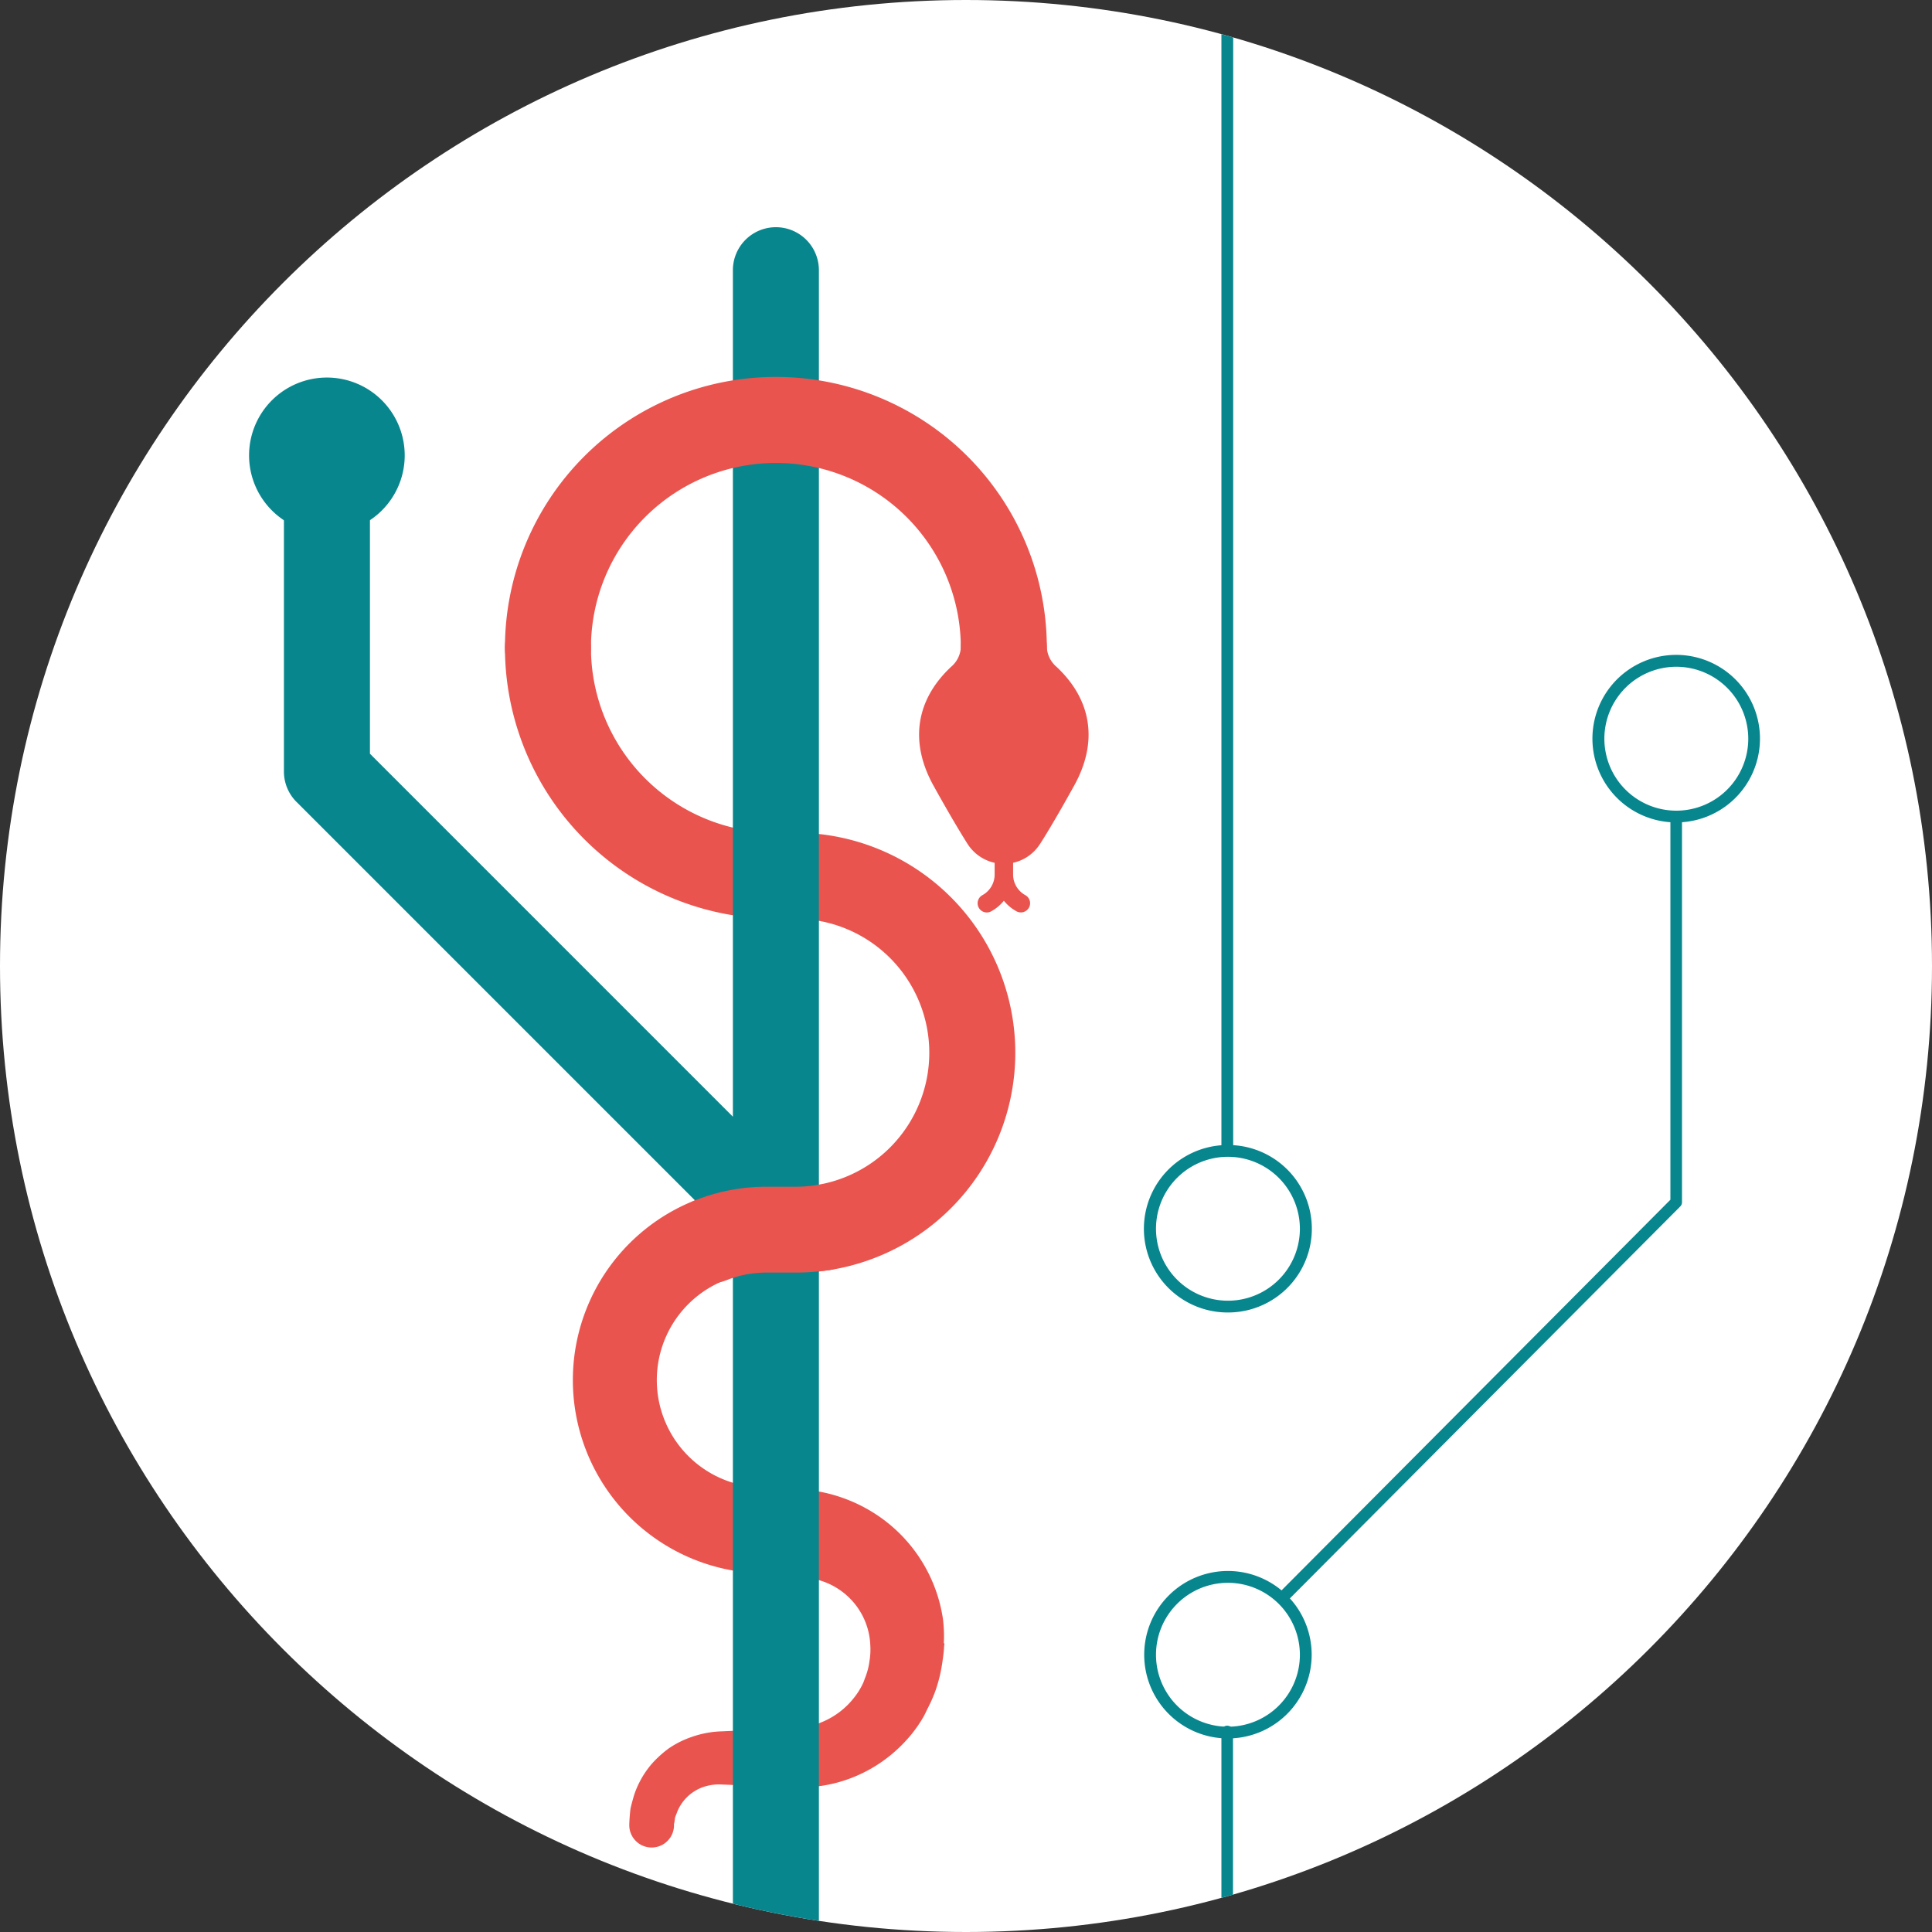 <svg id="Ebene_1" data-name="Ebene 1" xmlns="http://www.w3.org/2000/svg" xmlns:xlink="http://www.w3.org/1999/xlink" viewBox="0 0 500 500"><rect x="0" y="0" width="500" height="500" fill="#333333" stroke="none"/><defs><style>.cls-1{fill:none;}.cls-2{fill:#fff;}.cls-3{clip-path:url(#clip-path);}.cls-4{fill:#ea544f;}.cls-5{fill:#08868e;}</style><clipPath id="clip-path"><path class="cls-1" d="M250,500c138.07,0,250-111.93,250-250S388.07,0,250,0,0,111.93,0,250,111.93,500,250,500Z"/></clipPath></defs><path class="cls-2" d="M250,500c138.07,0,250-111.93,250-250S388.07,0,250,0,0,111.93,0,250,111.93,500,250,500Z"/><g class="cls-3"><path class="cls-4" d="M244.26,425.28a35.72,35.72,0,0,0-.24-6.39A39.23,39.23,0,0,0,228.28,393a40.2,40.2,0,0,0-20.86-7.56l-1.84-.12-1.23,0-1.93-.08-1.62-.07v23.3l5.73-.2a18,18,0,0,1,9.64,2.47,18.23,18.23,0,0,1,9.07,15.18,18.33,18.33,0,0,1,0,2A19.71,19.71,0,0,1,225,430a16.79,16.79,0,0,1-.34,1.83,19,19,0,0,1-.81,2.49c-.18.47-.34,1-.56,1.43a18.14,18.14,0,0,1-2.29,3.65,20.37,20.37,0,0,1-7.41,5.89,20,20,0,0,1-4.5,1.5,13.29,13.29,0,0,1-2.33.37c-.43,0-.72.1-1.26.13l-1.58.06-12.14.5-5.69.25a25.58,25.58,0,0,0-7.08,1.42,24.46,24.46,0,0,0-5.9,2.94,28.61,28.61,0,0,0-4.37,3.95,24,24,0,0,0-4.66,8.23c-.36,1.26-.68,2.4-.9,3.38-.22,1.72-.29,3.27-.32,4.08,0,.16,0,.32,0,.49a5.79,5.79,0,0,0,11.57,0c0-.17,0-.31,0-.47s.06-.28.1-.49l.18-1.29c.18-.48.4-1,.63-1.63a11.28,11.28,0,0,1,7.72-6.54,13,13,0,0,1,3.22-.36l5.55.22,12.14.5c1,0,2.06.1,3.52.06a29.53,29.53,0,0,0,4.08-.27,36.68,36.68,0,0,0,8.14-1.95,37.28,37.28,0,0,0,14.3-9.41,34.43,34.43,0,0,0,4.83-6.38c.5-.82.86-1.7,1.3-2.56a37,37,0,0,0,2-4.58c.39-1.13.71-2.24,1-3.39.34-1.39.59-2.77.79-4.18.17-1.25.35-2.47.4-3.73,0-.27.09-.54.09-.81Z"/><path class="cls-4" d="M255.39,236.15a2.39,2.39,0,0,1-1.15-4.48,6.1,6.1,0,0,0,3.17-5.15,1.21,1.21,0,0,1,0-.19v-7a2.39,2.39,0,0,1,2.39-2.39h0a2.39,2.39,0,0,1,2.39,2.39v7.18a6.11,6.11,0,0,0,3.16,5.15,2.38,2.38,0,1,1-2.29,4.18,11,11,0,0,1-3.26-2.73,11,11,0,0,1-3.26,2.73A2.37,2.37,0,0,1,255.39,236.15Z"/><path class="cls-4" d="M198.29,407.2a50,50,0,1,1,0-100.07h7.53a34.68,34.68,0,1,0,0-69.36,11.56,11.56,0,0,1-2.51-.28,11.56,11.56,0,0,1-2.51.28,70.2,70.2,0,0,1-70.12-70.12,11.13,11.13,0,0,1,22.26,0,47.91,47.91,0,0,0,47.86,47.86,11.56,11.56,0,0,1,2.51.28,11.56,11.56,0,0,1,2.51-.28,56.94,56.94,0,0,1,0,113.88h-7.53a27.78,27.78,0,1,0,0,55.55,11.13,11.13,0,1,1,0,22.26Zm61.49-183.65a11.11,11.11,0,0,1-7.85-3.25,11.14,11.14,0,0,1-1.64-2.07c-.72-1.14-3.74-5.95-8.72-14.94-6.2-11.21-4.59-22.11,4.55-30.7a7.11,7.11,0,0,0,2.54-4.94,11.13,11.13,0,1,1,22.26,0,7.19,7.19,0,0,0,2.54,4.95c9.14,8.58,10.76,19.49,4.54,30.7-5.62,10.17-8.75,15-8.89,15.19A11.09,11.09,0,0,1,259.78,223.55Z"/><path class="cls-5" d="M200.8,554.25a11.13,11.13,0,0,1-11.13-11.13V320.47L76.74,207.54a11.11,11.11,0,0,1-3.26-7.87V126.94a11.13,11.13,0,0,1,22.26,0v68.12L189.67,289V69.93a11.13,11.13,0,1,1,22.26,0V543.12A11.13,11.13,0,0,1,200.8,554.25Z"/><path class="cls-4" d="M184,332.1A11.13,11.13,0,0,1,180,310.61a49.64,49.64,0,0,1,18.34-3.48h7.53a34.91,34.91,0,0,0,4.88-.34,11.13,11.13,0,1,1,3.09,22,57.81,57.81,0,0,1-8,.55h-7.53a27.57,27.57,0,0,0-10.18,1.93A11.07,11.07,0,0,1,184,332.1Zm75.92-126A16,16,0,0,1,252.4,176a11.09,11.09,0,0,1-3.74-8.33,47.86,47.86,0,1,0-95.72,0,11.13,11.13,0,1,1-22.26,0,70.12,70.12,0,0,1,140.24,0,11.12,11.12,0,0,1-3.63,8.23,16,16,0,0,1-7.34,30.2Zm0-22.26a6.27,6.27,0,1,0,6.26,6.27A6.27,6.27,0,0,0,260,183.82Z"/><path class="cls-5" d="M317.62,534.05a1.52,1.52,0,0,1-1.52-1.52V448.44a1.53,1.53,0,1,1,3,0v84.09A1.53,1.53,0,0,1,317.62,534.05Zm.17-194.38a21.67,21.67,0,0,1-1.69-43.28V-11.31a1.52,1.52,0,0,1,1.52-1.52,1.53,1.53,0,0,1,1.53,1.52V296.37a21.67,21.67,0,0,1-1.36,43.3Zm0-40.29A18.62,18.62,0,1,0,336.41,318,18.64,18.64,0,0,0,317.79,299.38Z"/><path class="cls-5" d="M104.74,117.85A20.14,20.14,0,1,1,84.6,97.71a20.14,20.14,0,0,1,20.14,20.14Z"/><path class="cls-5" d="M331.83,415.09a1.47,1.47,0,0,1-1.07-.44,1.52,1.52,0,0,1,0-2.16l101.54-102V212.79a21.68,21.68,0,1,1,3,0v98.37a1.55,1.55,0,0,1-.45,1.07l-102,102.41A1.47,1.47,0,0,1,331.83,415.09Zm102-242.53a18.62,18.62,0,1,0,18.62,18.61A18.63,18.63,0,0,0,433.82,172.56Z"/><path class="cls-5" d="M317.79,449.91a21.67,21.67,0,1,1,21.67-21.66A21.68,21.68,0,0,1,317.79,449.91Zm0-40.28a18.62,18.62,0,1,0,18.62,18.62A18.64,18.64,0,0,0,317.79,409.63Z"/></g></svg>